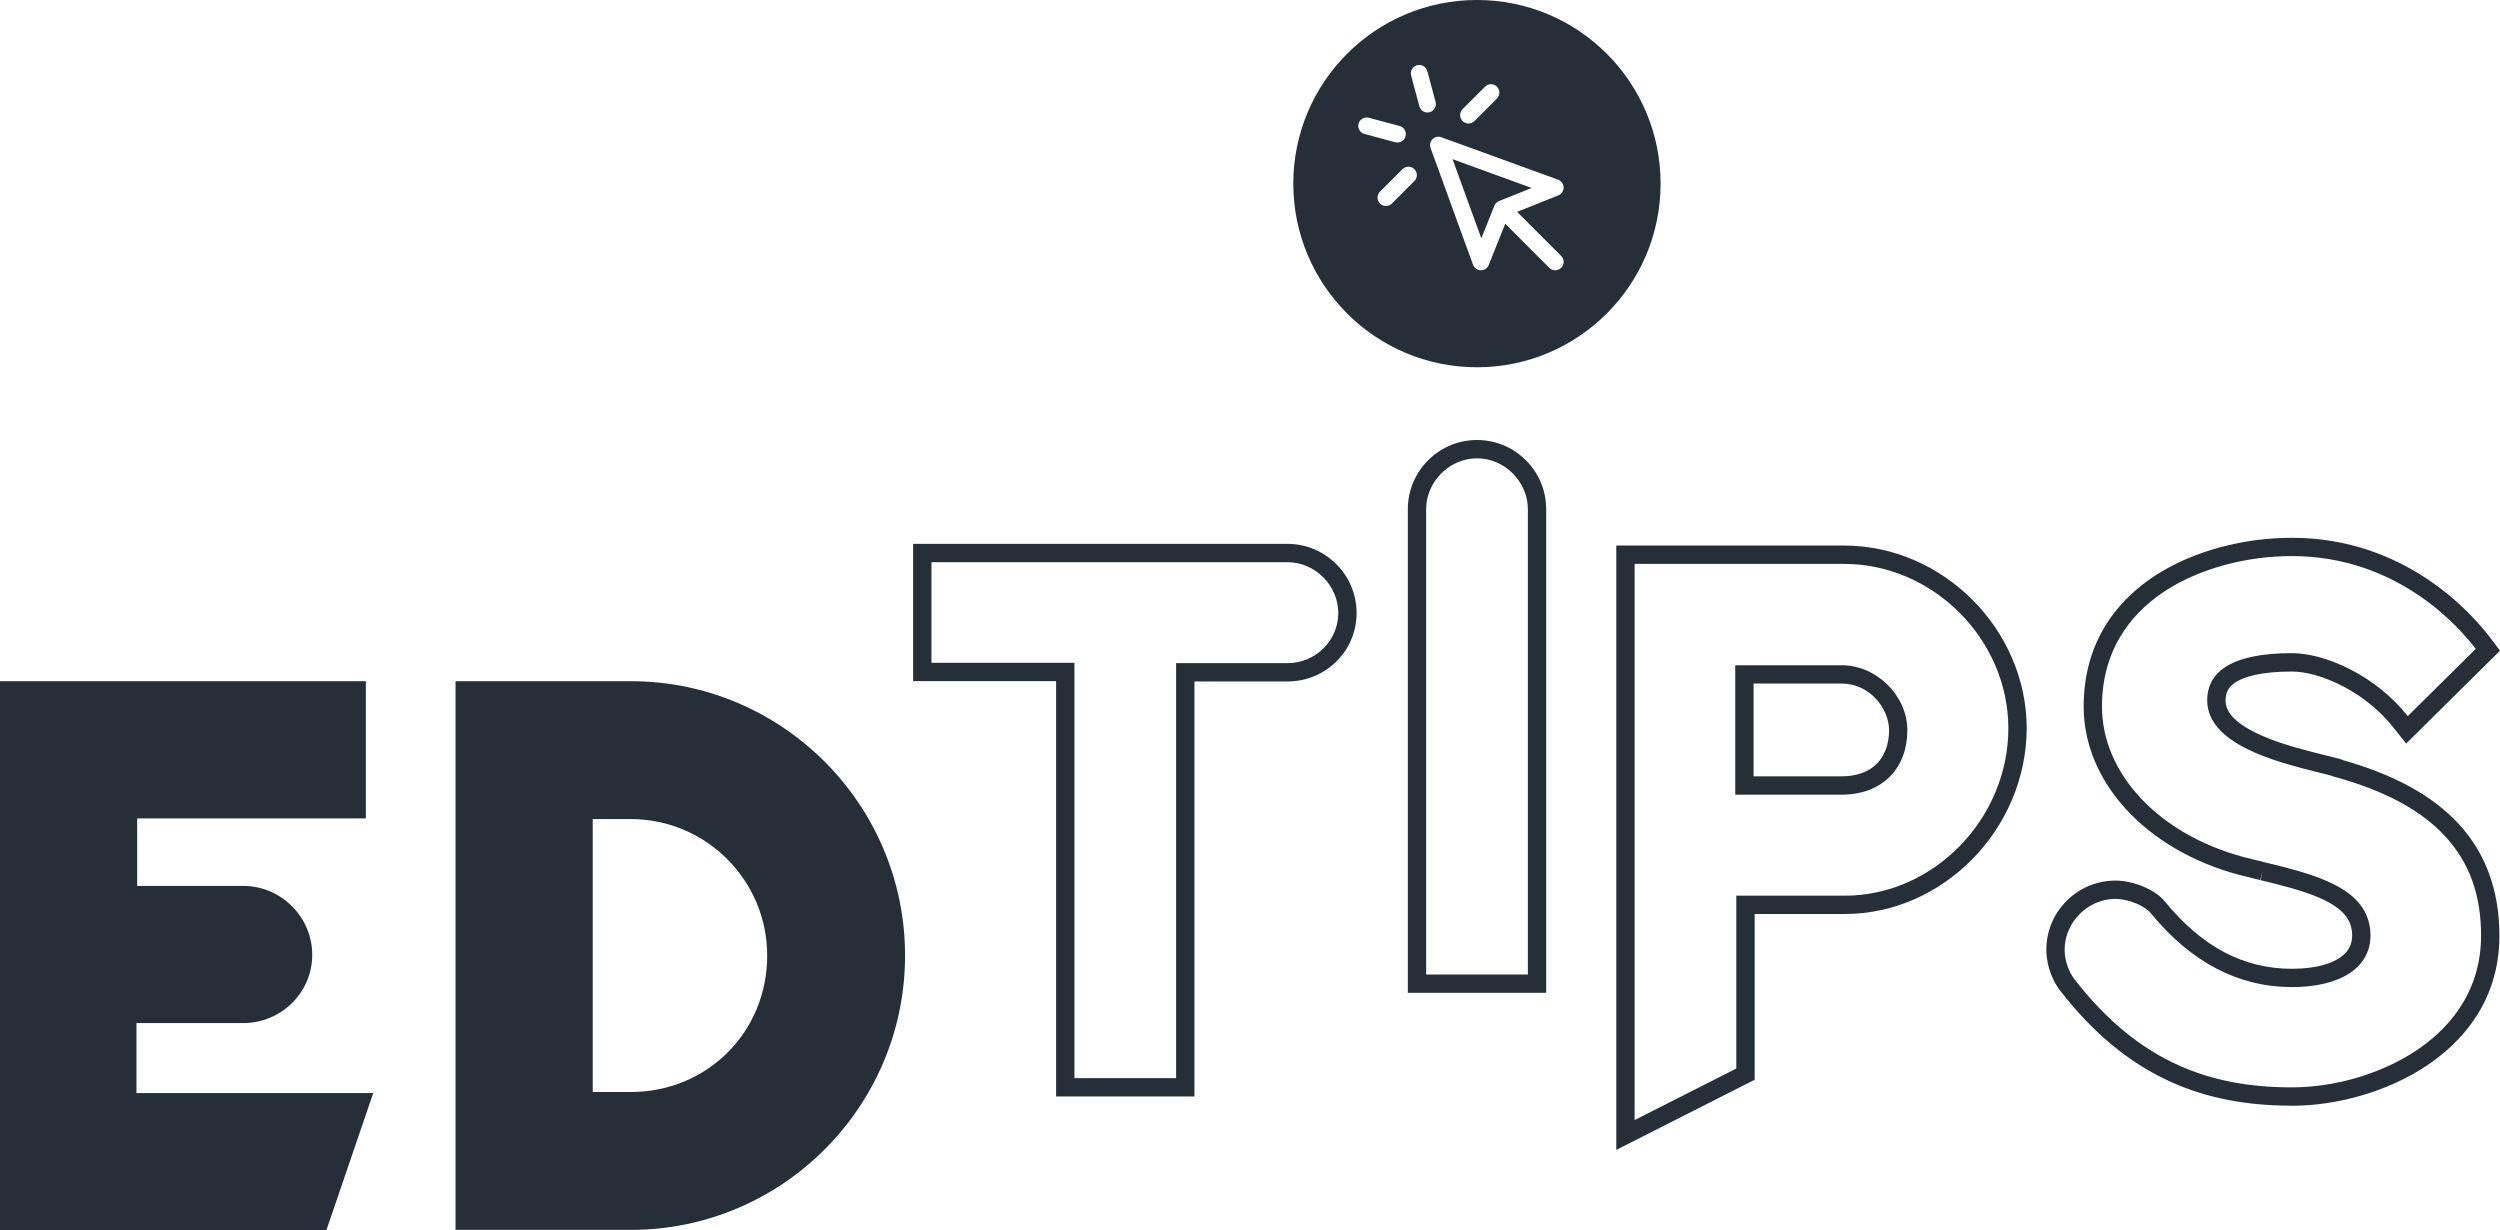 <?xml version="1.0" encoding="UTF-8"?>
<svg id="Layer_1" data-name="Layer 1" xmlns="http://www.w3.org/2000/svg" xmlns:xlink="http://www.w3.org/1999/xlink" viewBox="0 0 1249.56 614.9">
  <defs>
    <style>
      .cls-1 {
        fill: none;
      }

      .cls-2 {
        clip-path: url(#clippath);
      }

      .cls-3 {
        fill: #262f38;
      }
    </style>
    <clipPath id="clippath">
      <rect class="cls-1" x="0" y="0" width="1249.56" height="614.89"/>
    </clipPath>
  </defs>
  <g class="cls-2">
    <path class="cls-3" d="M749.36,100.44l16.22-6.49-39.56-14.39,14.39,39.57,6.49-16.23c.21-.55,.53-1.05,.96-1.5h0s0,0,0,0c.44-.44,.95-.75,1.49-.96m8.94,5.46l22.02,22.02c1.64,1.64,1.64,4.3,0,5.94-1.64,1.64-4.3,1.64-5.94,0l-22.02-22.02-8.25,20.62c-.64,1.6-2.18,2.64-3.9,2.64h-.07c-1.74-.03-3.28-1.13-3.88-2.77l-21.22-58.36c-.56-1.53-.18-3.25,.98-4.4,1.15-1.16,2.86-1.54,4.4-.98l58.36,21.22c1.63,.59,2.73,2.14,2.76,3.88,.03,1.74-1.02,3.32-2.64,3.97l-20.61,8.24Zm-10.07-56.66l-11.26,11.26c-.82,.82-1.89,1.23-2.97,1.23s-2.15-.41-2.97-1.23c-1.64-1.64-1.64-4.3,0-5.94l11.25-11.25c1.64-1.64,4.3-1.64,5.94,0s1.64,4.3,0,5.93m-33.64,6.85c-.36,.09-.73,.14-1.09,.14-1.85,0-3.55-1.24-4.05-3.12l-4.12-15.37c-.6-2.24,.73-4.55,2.97-5.14,2.24-.6,4.54,.73,5.14,2.97l4.12,15.37c.6,2.24-.73,4.54-2.97,5.14m-7.63,28.47c1.64,1.64,1.64,4.3,0,5.94l-11.25,11.25c-.82,.82-1.89,1.23-2.97,1.23s-2.15-.41-2.97-1.23c-1.64-1.64-1.64-4.3,0-5.94l11.25-11.25c1.64-1.63,4.3-1.64,5.93,0m-4.4-16.44c-.5,1.88-2.2,3.12-4.06,3.12-.36,0-.72-.05-1.09-.14l-15.37-4.12c-2.24-.6-3.57-2.91-2.97-5.14,.6-2.24,2.9-3.57,5.14-2.97l15.37,4.12c2.24,.6,3.57,2.9,2.97,5.14m127.48,23.66c0-50.69-41.09-91.79-91.79-91.79s-91.79,41.1-91.79,91.79,41.1,91.79,91.79,91.79,91.79-41.1,91.79-91.79"/>
    <path class="cls-3" d="M712.83,487.08h50.83V254.5c0-13.78-11.64-25.42-25.41-25.42s-25.42,11.64-25.42,25.42v232.59Zm59.99,9.16h-69.15V254.5c0-19.07,15.51-34.58,34.58-34.58s34.57,15.51,34.57,34.58v241.75Z"/>
    <path class="cls-3" d="M537.02,538.89h50.83v-207.43h55.63c14.02,0,25.42-11.24,25.42-25.06s-11.64-25.41-25.42-25.41h-177.92v50.3h71.46v207.61Zm60,9.16h-69.16v-207.6h-71.46v-68.62h187.08c19.07,0,34.58,15.51,34.58,34.57s-15.51,34.22-34.58,34.22h-46.47v207.43Z"/>
    <path class="cls-3" d="M876.48,388.04h43.98c7.51,0,13.64-2.23,17.75-6.45,3.91-4.02,5.98-9.75,5.98-16.57,0-11.05-9.75-23.36-23.73-23.36h-43.98v46.38Zm43.98,9.16h-53.14v-64.7h53.14c17.52,0,32.88,15.2,32.88,32.52,0,9.25-2.96,17.19-8.57,22.96-5.87,6.03-14.27,9.22-24.31,9.22m-103.44-115.36v278l50.83-25.77v-86.38h54.21c44.23,0,81.67-38.26,81.76-83.55v-.22c-.09-44.45-37.7-82.07-82.12-82.07h-104.69Zm-9.16,292.91V272.68h113.85c49.38,0,91.18,41.79,91.28,91.26-.1,50.44-41.74,92.89-90.92,92.89h-45.05v82.85l-69.15,35.06Z"/>
    <path class="cls-3" d="M1057.37,449.28c-13.78,0-25.42,11.64-25.42,25.42,0,6.13,2.58,11.68,4.8,14.58,15.72,20.35,32.82,34.48,52.25,43.23,16.42,7.39,34.91,10.98,56.53,10.98s44.6-6.81,61.88-18.22c14.91-9.84,32.69-27.85,32.69-57.68,0-20.31-5.88-36.54-17.96-49.61-12.05-13.05-30.1-22.76-55.19-29.7l-1.16-.32-.18-.17c-1.87-.49-3.9-1-6.06-1.53-9.72-2.43-21.82-5.44-32.53-10.11-7.37-3.22-12.86-6.68-16.82-10.61-4.63-4.59-6.98-9.78-6.98-15.44,0-7.56,3.4-13.4,10.09-17.35,7.06-4.17,17.9-6.29,32.21-6.29,16.4,0,41.57,10.81,57.95,31.46l33.95-33.59c-8.21-10.89-39.1-46.39-91.89-46.39-22.57,0-45.19,6.05-62.05,16.6-14.99,9.38-32.86,27.15-32.86,58.59,0,33.48,28.23,63.63,70.28,75.1l.36,.1c3.43,.9,7.02,1.77,10.62,2.65l.23,.06c10.66,2.59,21.69,5.26,31.03,9.39,9.31,4.11,21.69,11.39,21.69,27.17,0,7.76-3.56,14.24-10.31,18.75-6.87,4.59-16.88,7.02-28.97,7.02-26.73,0-50.46-12.43-70.54-36.94-1.37-1.73-4.01-3.47-7.29-4.86-3.51-1.47-7.18-2.29-10.33-2.29m88.16,103.37c-22.94,0-42.66-3.85-60.28-11.79-20.85-9.38-39.08-24.42-55.75-45.98-3.26-4.27-6.71-11.78-6.71-20.18,0-19.06,15.52-34.57,34.58-34.57,4.35,0,9.28,1.07,13.88,3.01,3.34,1.4,7.93,3.84,10.87,7.54,18.47,22.55,39.23,33.54,63.41,33.54,12.97,0,20.15-2.98,23.88-5.47,4.2-2.81,6.24-6.46,6.24-11.14,0-8.15-4.85-13.77-16.22-18.79-8.59-3.79-19.22-6.37-29.49-8.86l.85-4.51-1.08,4.45c-3.56-.87-7.12-1.73-10.61-2.64l-.32-.08c-46.26-12.51-77.33-46.28-77.33-84.03,0-35.64,20.21-55.75,37.16-66.36,18.28-11.44,42.67-17.99,66.91-17.99,57.03,0,90.35,38.3,99.21,50.04l4.82,6.39-46.91,46.42-6.35-8.01c-14.41-18.18-36.91-27.99-50.76-27.99-15.76,0-23.68,2.73-27.56,5.01-3.92,2.31-5.59,5.14-5.59,9.46,0,3.21,1.35,6.05,4.26,8.94,3.09,3.06,7.82,5.99,14.04,8.71,10.01,4.37,21.69,7.28,31.08,9.62,2.2,.54,4.27,1.06,6.17,1.55l2.41,.63,.22,.23c26.17,7.39,45.25,17.86,58.31,31.99,13.52,14.64,20.38,33.41,20.38,55.83,0,33.91-20.01,54.24-36.8,65.32-18.71,12.36-43.73,19.74-66.92,19.74"/>
    <path class="cls-3" d="M383.46,477.6c0,38.25-29.96,68.21-68.21,68.21h-18.99v-136.42h18.99c37.62,0,68.21,30.6,68.21,68.21m-68.21-137.13h-87.56v274.26h87.56c75.61,0,137.12-61.52,137.12-137.13s-61.51-137.13-137.12-137.13"/>
    <path class="cls-3" d="M68.21,546.34v-34.99h53.39c19,0,34.46-15.3,34.46-34.1s-15.45-34.45-34.46-34.45h-53.04v-33.76h114.31v-68.56H0v274.43H163.13l23.42-68.56H68.21Z"/>
  </g>
</svg>